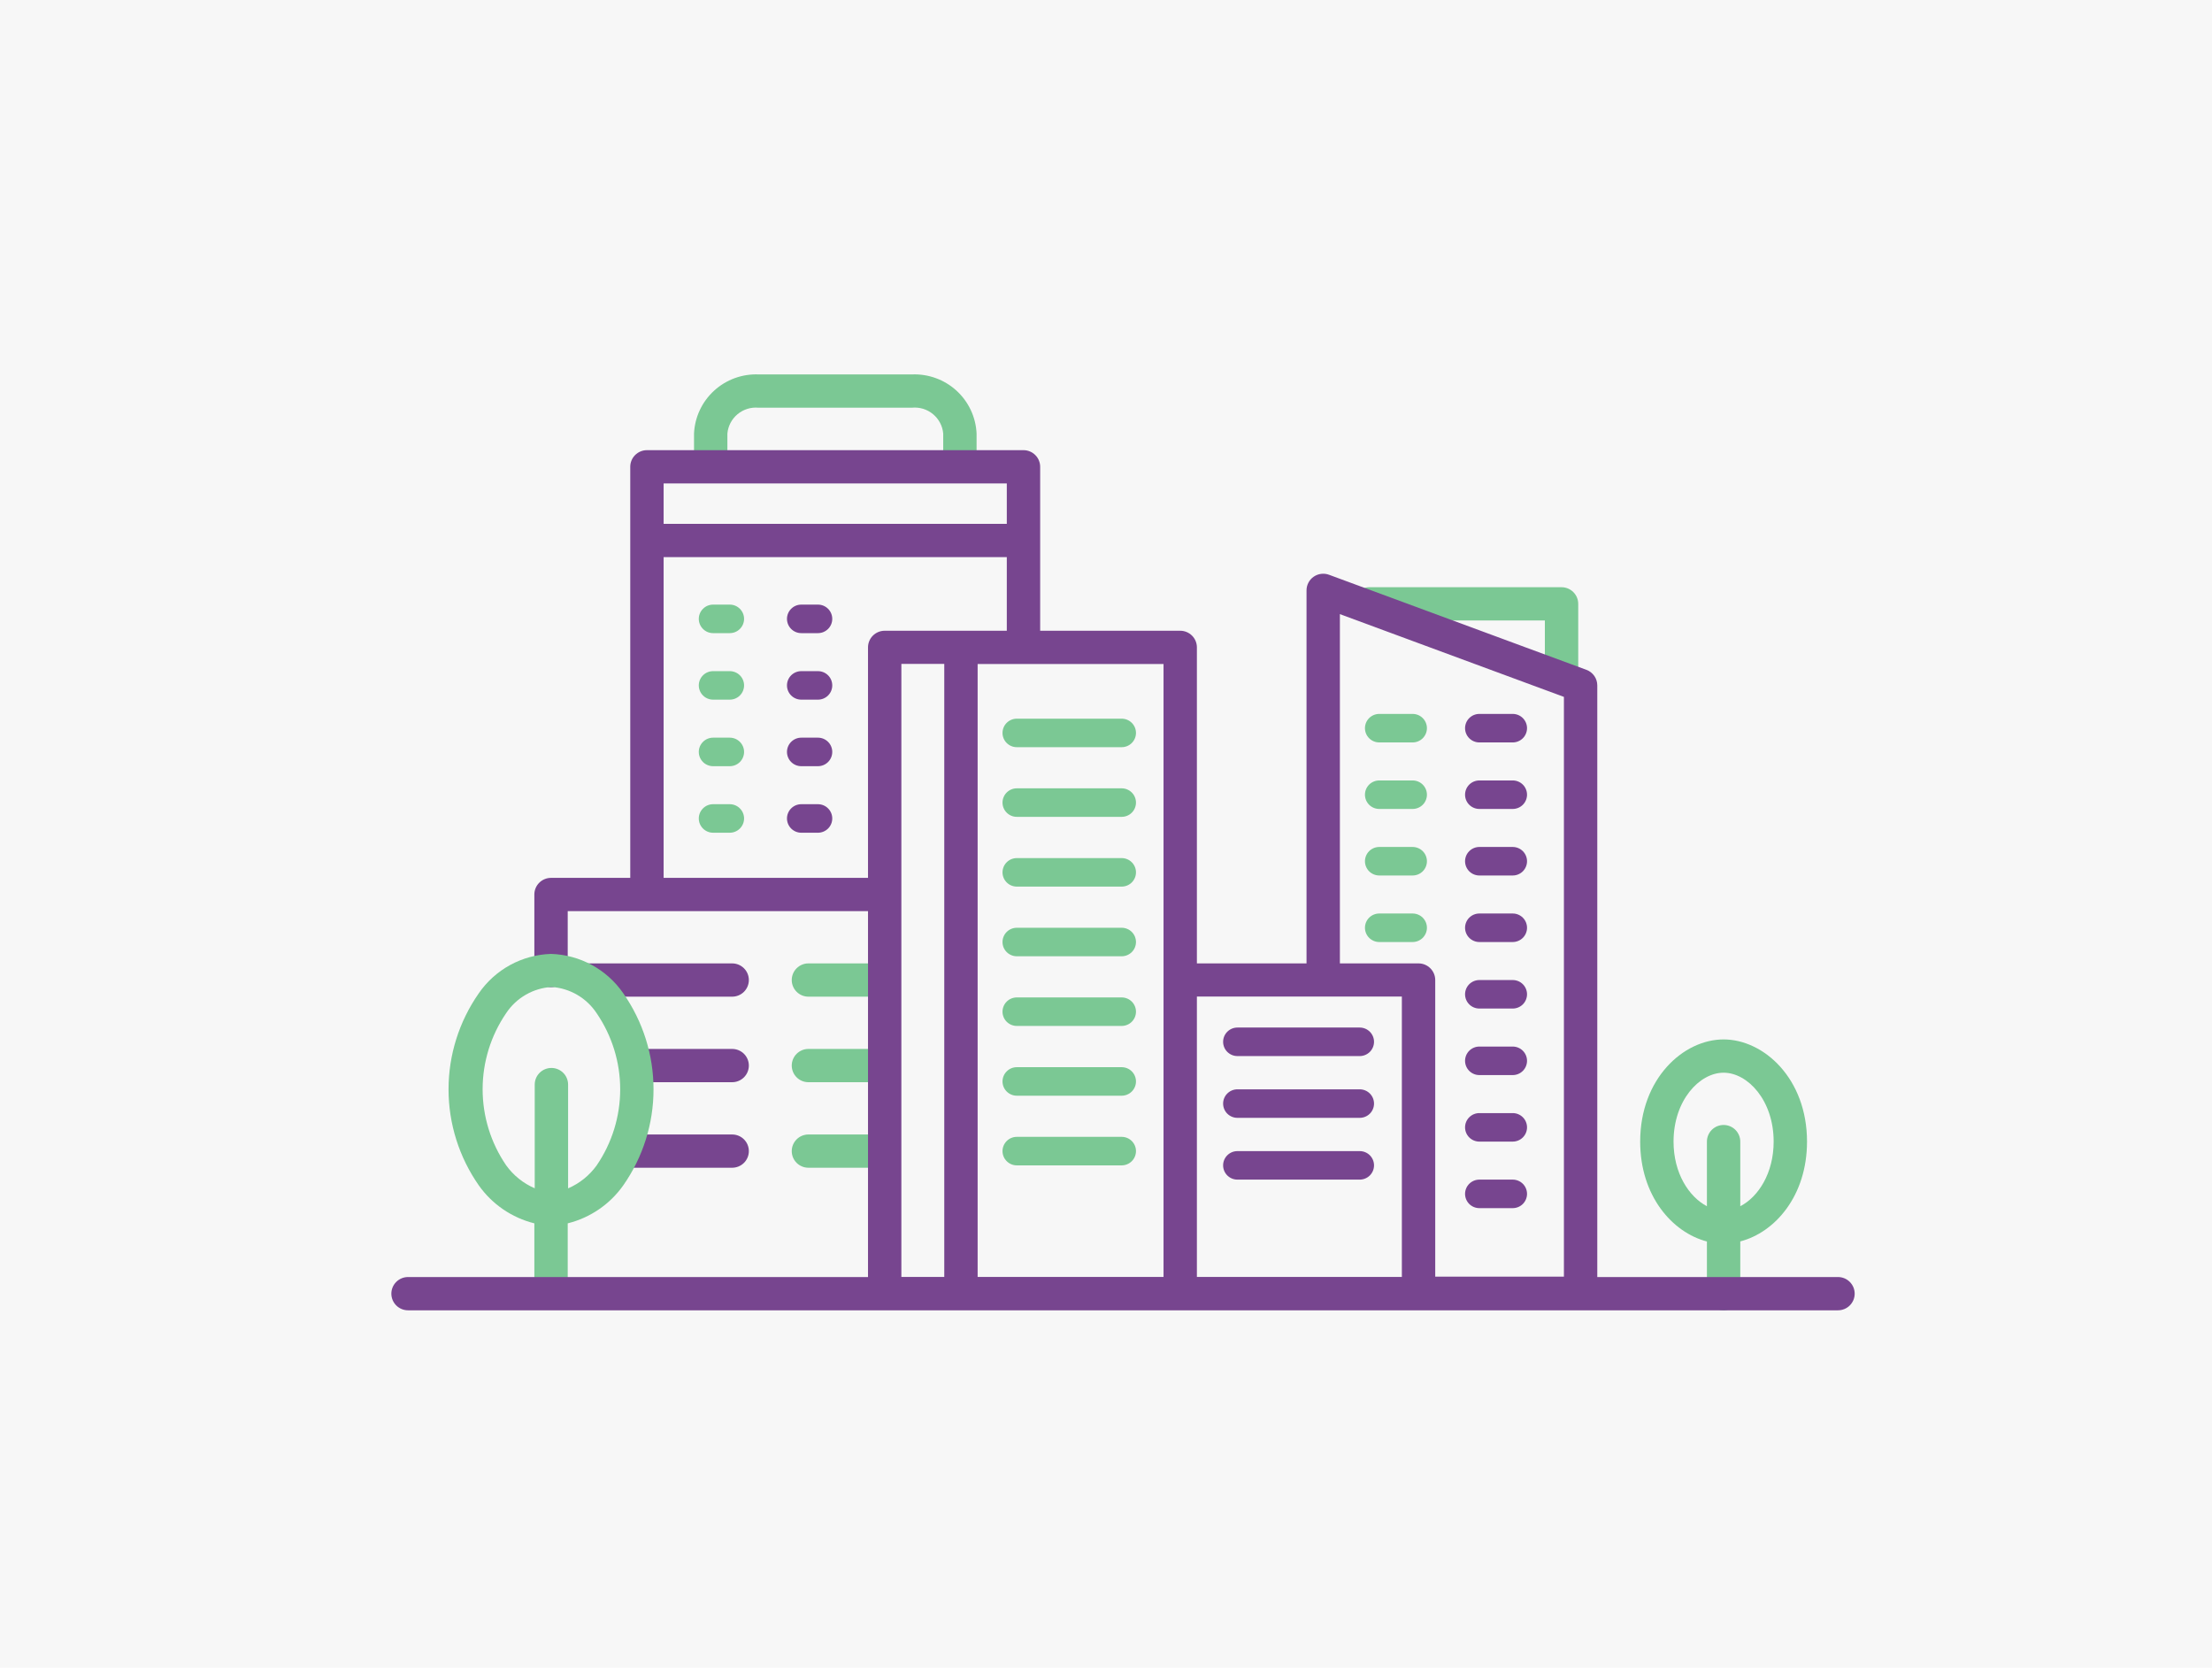 <svg width="130" height="98" viewBox="0 0 130 98" fill="none" xmlns="http://www.w3.org/2000/svg">
<path d="M130 0H0V98H130V0Z" fill="#F7F7F7"/>
<path d="M32.384 58.011C32.124 58.011 31.875 57.907 31.691 57.724C31.507 57.541 31.404 57.292 31.404 57.033V52.565C31.404 52.306 31.507 52.057 31.691 51.874C31.875 51.691 32.124 51.588 32.384 51.588H51.433C51.693 51.588 51.943 51.691 52.126 51.874C52.31 52.057 52.414 52.306 52.414 52.565C52.414 52.824 52.31 53.073 52.126 53.256C51.943 53.439 51.693 53.542 51.433 53.542H33.365V57.033C33.365 57.292 33.261 57.541 33.078 57.724C32.894 57.907 32.644 58.011 32.384 58.011V58.011Z" fill="#77458F"/>
<path d="M43.029 58.569H34.626C34.365 58.569 34.116 58.466 33.932 58.283C33.748 58.099 33.645 57.851 33.645 57.592C33.645 57.332 33.748 57.084 33.932 56.901C34.116 56.717 34.365 56.614 34.626 56.614H43.029C43.289 56.614 43.539 56.717 43.723 56.901C43.907 57.084 44.01 57.332 44.01 57.592C44.01 57.851 43.907 58.099 43.723 58.283C43.539 58.466 43.289 58.569 43.029 58.569V58.569ZM44.01 62.618C44.01 62.359 43.907 62.11 43.723 61.927C43.539 61.744 43.289 61.641 43.029 61.641H37.427C37.167 61.641 36.917 61.744 36.733 61.927C36.55 62.11 36.446 62.359 36.446 62.618C36.446 62.877 36.55 63.126 36.733 63.309C36.917 63.493 37.167 63.596 37.427 63.596H43.029C43.289 63.596 43.539 63.493 43.723 63.309C43.907 63.126 44.01 62.877 44.01 62.618V62.618ZM44.01 67.645C44.01 67.386 43.907 67.137 43.723 66.954C43.539 66.77 43.289 66.668 43.029 66.668H36.867C36.606 66.668 36.357 66.77 36.173 66.954C35.989 67.137 35.886 67.386 35.886 67.645C35.886 67.904 35.989 68.153 36.173 68.336C36.357 68.519 36.606 68.622 36.867 68.622H43.029C43.289 68.622 43.539 68.519 43.723 68.336C43.907 68.153 44.01 67.904 44.01 67.645V67.645Z" fill="#77458F"/>
<path d="M51.433 58.569H47.511C47.251 58.569 47.002 58.466 46.818 58.283C46.634 58.099 46.531 57.851 46.531 57.592C46.531 57.332 46.634 57.084 46.818 56.901C47.002 56.717 47.251 56.614 47.511 56.614H51.433C51.693 56.614 51.943 56.717 52.126 56.901C52.31 57.084 52.413 57.332 52.413 57.592C52.413 57.851 52.31 58.099 52.126 58.283C51.943 58.466 51.693 58.569 51.433 58.569V58.569ZM52.413 62.618C52.413 62.359 52.31 62.11 52.126 61.927C51.943 61.744 51.693 61.641 51.433 61.641H47.511C47.251 61.641 47.002 61.744 46.818 61.927C46.634 62.11 46.531 62.359 46.531 62.618C46.531 62.877 46.634 63.126 46.818 63.309C47.002 63.493 47.251 63.596 47.511 63.596H51.433C51.693 63.596 51.943 63.493 52.126 63.309C52.31 63.126 52.413 62.877 52.413 62.618V62.618ZM52.413 67.645C52.413 67.386 52.31 67.137 52.126 66.954C51.943 66.77 51.693 66.668 51.433 66.668H47.511C47.251 66.668 47.002 66.77 46.818 66.954C46.634 67.137 46.531 67.386 46.531 67.645C46.531 67.904 46.634 68.153 46.818 68.336C47.002 68.519 47.251 68.622 47.511 68.622H51.433C51.693 68.622 51.943 68.519 52.126 68.336C52.31 68.153 52.413 67.904 52.413 67.645V67.645Z" fill="#7BC894"/>
<path d="M36.631 58.373C36.156 57.682 35.523 57.111 34.786 56.708C34.048 56.306 33.225 56.082 32.384 56.056C31.543 56.082 30.721 56.306 29.983 56.708C29.245 57.111 28.613 57.682 28.137 58.373C26.981 60.029 26.361 61.997 26.361 64.014C26.361 66.032 26.981 68 28.137 69.656C28.921 70.767 30.081 71.561 31.404 71.89V75.492C31.404 75.751 31.507 76 31.691 76.183C31.875 76.366 32.124 76.469 32.384 76.469C32.644 76.469 32.894 76.366 33.078 76.183C33.261 76 33.365 75.751 33.365 75.492V71.89C34.688 71.561 35.847 70.767 36.631 69.656C37.788 68 38.408 66.032 38.408 64.014C38.408 61.997 37.788 60.029 36.631 58.373V58.373ZM35.068 68.483C34.641 69.077 34.06 69.544 33.387 69.834V63.735C33.387 63.476 33.284 63.227 33.1 63.044C32.916 62.861 32.667 62.758 32.407 62.758C32.147 62.758 31.897 62.861 31.713 63.044C31.529 63.227 31.426 63.476 31.426 63.735V69.829C30.753 69.539 30.172 69.072 29.745 68.477C28.845 67.16 28.364 65.603 28.364 64.009C28.364 62.415 28.845 60.858 29.745 59.541C30.041 59.093 30.438 58.721 30.904 58.453C31.37 58.185 31.892 58.03 32.429 57.999C32.959 58.038 33.472 58.197 33.93 58.465C34.388 58.734 34.777 59.104 35.068 59.546C35.968 60.864 36.449 62.421 36.449 64.014C36.449 65.608 35.968 67.165 35.068 68.483V68.483Z" fill="#7BC894"/>
<path d="M106.199 67.086C106.199 63.378 103.655 61.082 101.296 61.082C98.938 61.082 96.394 63.378 96.394 67.086C96.394 70.281 98.282 72.426 100.316 72.956V76.023C100.316 76.282 100.419 76.53 100.603 76.714C100.787 76.897 101.036 77 101.296 77C101.556 77 101.806 76.897 101.99 76.714C102.173 76.53 102.277 76.282 102.277 76.023V72.951C104.311 72.426 106.199 70.281 106.199 67.086ZM102.277 70.884V67.086C102.277 66.827 102.173 66.579 101.99 66.395C101.806 66.212 101.556 66.109 101.296 66.109C101.036 66.109 100.787 66.212 100.603 66.395C100.419 66.579 100.316 66.827 100.316 67.086V70.884C99.257 70.326 98.355 68.946 98.355 67.086C98.355 64.662 99.879 63.037 101.296 63.037C102.714 63.037 104.238 64.662 104.238 67.086C104.238 68.946 103.336 70.337 102.277 70.884Z" fill="#7BC894"/>
<path d="M91.772 40.283C91.512 40.283 91.263 40.18 91.079 39.997C90.895 39.814 90.792 39.565 90.792 39.306V36.463H80.472C80.212 36.463 79.962 36.36 79.778 36.177C79.594 35.993 79.491 35.745 79.491 35.486C79.491 35.226 79.594 34.978 79.778 34.794C79.962 34.611 80.212 34.508 80.472 34.508H91.772C92.032 34.508 92.281 34.611 92.465 34.794C92.649 34.978 92.753 35.226 92.753 35.486V39.306C92.753 39.565 92.649 39.814 92.465 39.997C92.281 40.18 92.032 40.283 91.772 40.283Z" fill="#7BC894"/>
<path d="M56.414 27.851C55.853 27.851 55.433 27.974 55.433 27.432V25.477C55.414 25.257 55.35 25.042 55.247 24.846C55.144 24.651 55.003 24.477 54.832 24.336C54.661 24.194 54.464 24.088 54.252 24.023C54.039 23.959 53.816 23.936 53.596 23.958H44.57C44.126 23.919 43.686 24.057 43.344 24.342C43.003 24.627 42.789 25.035 42.749 25.477V27.432C42.749 27.99 42.312 27.851 41.769 27.851C41.225 27.851 40.788 27.974 40.788 27.432V25.477C40.832 24.515 41.256 23.609 41.968 22.958C42.68 22.307 43.621 21.964 44.587 22.003H53.596C54.561 21.964 55.503 22.307 56.215 22.958C56.926 23.609 57.351 24.515 57.394 25.477V27.432C57.394 27.974 56.957 27.851 56.414 27.851Z" fill="#7BC894"/>
<path d="M42.889 37.206H41.909C41.686 37.206 41.472 37.118 41.315 36.96C41.157 36.803 41.068 36.59 41.068 36.368C41.068 36.146 41.157 35.933 41.315 35.776C41.472 35.618 41.686 35.53 41.909 35.53H42.889C43.112 35.53 43.326 35.618 43.483 35.776C43.641 35.933 43.73 36.146 43.73 36.368C43.73 36.59 43.641 36.803 43.483 36.96C43.326 37.118 43.112 37.206 42.889 37.206ZM43.73 40.278C43.73 40.056 43.641 39.842 43.483 39.685C43.326 39.528 43.112 39.44 42.889 39.44H41.909C41.686 39.44 41.472 39.528 41.315 39.685C41.157 39.842 41.068 40.056 41.068 40.278C41.068 40.5 41.157 40.713 41.315 40.87C41.472 41.027 41.686 41.115 41.909 41.115H42.889C43.112 41.115 43.326 41.027 43.483 40.87C43.641 40.713 43.73 40.5 43.73 40.278ZM43.73 44.187C43.73 43.965 43.641 43.752 43.483 43.595C43.326 43.438 43.112 43.349 42.889 43.349H41.909C41.686 43.349 41.472 43.438 41.315 43.595C41.157 43.752 41.068 43.965 41.068 44.187C41.068 44.409 41.157 44.623 41.315 44.78C41.472 44.937 41.686 45.025 41.909 45.025H42.889C43.112 45.025 43.326 44.937 43.483 44.78C43.641 44.623 43.73 44.409 43.73 44.187ZM43.73 48.097C43.73 47.875 43.641 47.662 43.483 47.505C43.326 47.347 43.112 47.259 42.889 47.259H41.909C41.686 47.259 41.472 47.347 41.315 47.505C41.157 47.662 41.068 47.875 41.068 48.097C41.068 48.319 41.157 48.532 41.315 48.689C41.472 48.846 41.686 48.935 41.909 48.935H42.889C43.112 48.935 43.326 48.846 43.483 48.689C43.641 48.532 43.73 48.319 43.73 48.097Z" fill="#7BC894"/>
<path d="M48.072 37.206H47.091C46.868 37.206 46.655 37.118 46.497 36.96C46.34 36.803 46.251 36.59 46.251 36.368C46.251 36.146 46.34 35.933 46.497 35.776C46.655 35.618 46.868 35.53 47.091 35.53H48.072C48.295 35.53 48.508 35.618 48.666 35.776C48.824 35.933 48.912 36.146 48.912 36.368C48.912 36.59 48.824 36.803 48.666 36.96C48.508 37.118 48.295 37.206 48.072 37.206ZM48.912 40.278C48.912 40.056 48.824 39.842 48.666 39.685C48.508 39.528 48.295 39.44 48.072 39.44H47.091C46.868 39.44 46.655 39.528 46.497 39.685C46.34 39.842 46.251 40.056 46.251 40.278C46.251 40.5 46.34 40.713 46.497 40.87C46.655 41.027 46.868 41.115 47.091 41.115H48.072C48.295 41.115 48.508 41.027 48.666 40.87C48.824 40.713 48.912 40.5 48.912 40.278ZM48.912 44.187C48.912 43.965 48.824 43.752 48.666 43.595C48.508 43.438 48.295 43.349 48.072 43.349H47.091C46.868 43.349 46.655 43.438 46.497 43.595C46.34 43.752 46.251 43.965 46.251 44.187C46.251 44.409 46.34 44.623 46.497 44.78C46.655 44.937 46.868 45.025 47.091 45.025H48.072C48.295 45.025 48.508 44.937 48.666 44.78C48.824 44.623 48.912 44.409 48.912 44.187ZM48.912 48.097C48.912 47.875 48.824 47.662 48.666 47.505C48.508 47.347 48.295 47.259 48.072 47.259H47.091C46.868 47.259 46.655 47.347 46.497 47.505C46.34 47.662 46.251 47.875 46.251 48.097C46.251 48.319 46.34 48.532 46.497 48.689C46.655 48.846 46.868 48.935 47.091 48.935H48.072C48.295 48.935 48.508 48.846 48.666 48.689C48.824 48.532 48.912 48.319 48.912 48.097Z" fill="#77458F"/>
<path d="M65.921 43.908H59.758C59.535 43.908 59.322 43.82 59.164 43.663C59.007 43.505 58.918 43.292 58.918 43.07C58.918 42.848 59.007 42.635 59.164 42.478C59.322 42.321 59.535 42.233 59.758 42.233H65.921C66.144 42.233 66.358 42.321 66.516 42.478C66.673 42.635 66.762 42.848 66.762 43.07C66.762 43.292 66.673 43.505 66.516 43.663C66.358 43.82 66.144 43.908 65.921 43.908V43.908ZM66.762 47.164C66.762 46.942 66.673 46.729 66.516 46.572C66.358 46.415 66.144 46.326 65.921 46.326H59.758C59.535 46.326 59.322 46.415 59.164 46.572C59.007 46.729 58.918 46.942 58.918 47.164C58.918 47.386 59.007 47.599 59.164 47.757C59.322 47.914 59.535 48.002 59.758 48.002H65.921C66.144 48.002 66.358 47.914 66.516 47.757C66.673 47.599 66.762 47.386 66.762 47.164V47.164ZM66.762 51.264C66.762 51.041 66.673 50.828 66.516 50.671C66.358 50.514 66.144 50.426 65.921 50.426H59.758C59.535 50.426 59.322 50.514 59.164 50.671C59.007 50.828 58.918 51.041 58.918 51.264C58.918 51.486 59.007 51.699 59.164 51.856C59.322 52.013 59.535 52.101 59.758 52.101H65.921C66.144 52.101 66.358 52.013 66.516 51.856C66.673 51.699 66.762 51.486 66.762 51.264V51.264ZM66.762 55.358C66.762 55.135 66.673 54.922 66.516 54.765C66.358 54.608 66.144 54.52 65.921 54.52H59.758C59.535 54.52 59.322 54.608 59.164 54.765C59.007 54.922 58.918 55.135 58.918 55.358C58.918 55.58 59.007 55.793 59.164 55.95C59.322 56.107 59.535 56.195 59.758 56.195H65.921C66.144 56.195 66.358 56.107 66.516 55.95C66.673 55.793 66.762 55.58 66.762 55.358V55.358ZM66.762 59.452C66.762 59.229 66.673 59.016 66.516 58.859C66.358 58.702 66.144 58.614 65.921 58.614H59.758C59.535 58.614 59.322 58.702 59.164 58.859C59.007 59.016 58.918 59.229 58.918 59.452C58.918 59.674 59.007 59.887 59.164 60.044C59.322 60.201 59.535 60.289 59.758 60.289H65.921C66.144 60.289 66.358 60.201 66.516 60.044C66.673 59.887 66.762 59.674 66.762 59.452V59.452ZM66.762 63.551C66.762 63.329 66.673 63.116 66.516 62.959C66.358 62.801 66.144 62.713 65.921 62.713H59.758C59.535 62.713 59.322 62.801 59.164 62.959C59.007 63.116 58.918 63.329 58.918 63.551C58.918 63.773 59.007 63.986 59.164 64.143C59.322 64.3 59.535 64.389 59.758 64.389H65.921C66.144 64.389 66.358 64.3 66.516 64.143C66.673 63.986 66.762 63.773 66.762 63.551V63.551ZM66.762 67.645C66.762 67.423 66.673 67.21 66.516 67.052C66.358 66.895 66.144 66.807 65.921 66.807H59.758C59.535 66.807 59.322 66.895 59.164 67.052C59.007 67.21 58.918 67.423 58.918 67.645C58.918 67.867 59.007 68.08 59.164 68.237C59.322 68.394 59.535 68.483 59.758 68.483H65.921C66.144 68.483 66.358 68.394 66.516 68.237C66.673 68.08 66.762 67.867 66.762 67.645V67.645Z" fill="#7BC894"/>
<path d="M108.02 75.045H93.873V40.278C93.873 40.078 93.812 39.884 93.698 39.72C93.583 39.556 93.422 39.431 93.234 39.362L78.107 33.776C77.959 33.722 77.8 33.703 77.643 33.723C77.486 33.743 77.336 33.8 77.206 33.89C77.076 33.98 76.97 34.1 76.897 34.24C76.823 34.38 76.785 34.535 76.785 34.693V56.614H70.342V38.044C70.342 37.784 70.239 37.536 70.055 37.352C69.871 37.169 69.622 37.066 69.362 37.066H61.131V27.432C61.131 27.173 61.028 26.924 60.844 26.741C60.66 26.557 60.411 26.454 60.151 26.454H38.021C37.761 26.454 37.511 26.557 37.327 26.741C37.143 26.924 37.04 27.173 37.04 27.432V52.007C37.04 52.266 37.143 52.514 37.327 52.698C37.511 52.881 37.761 52.984 38.021 52.984C38.281 52.984 38.53 52.881 38.714 52.698C38.898 52.514 39.001 52.266 39.001 52.007V32.738H59.17V37.066H51.993C51.733 37.066 51.484 37.169 51.3 37.352C51.116 37.536 51.013 37.784 51.013 38.044V75.045H23.98C23.72 75.045 23.471 75.148 23.287 75.332C23.103 75.515 23 75.763 23 76.023C23 76.282 23.103 76.53 23.287 76.714C23.471 76.897 23.72 77 23.98 77H108.02C108.28 77 108.529 76.897 108.713 76.714C108.897 76.53 109 76.282 109 76.023C109 75.763 108.897 75.515 108.713 75.332C108.529 75.148 108.28 75.045 108.02 75.045V75.045ZM39.001 30.783V28.409H59.17V30.783H39.001ZM78.746 36.089L91.912 40.953V75.023H84.349V57.592C84.349 57.332 84.245 57.084 84.061 56.901C83.877 56.717 83.628 56.614 83.368 56.614H78.746V36.089ZM82.388 58.563V75.04H70.342V58.563H82.388ZM68.381 75.04H57.456V39.021H68.381V75.04ZM52.974 39.015H55.495V75.04H52.974V39.015Z" fill="#77458F"/>
<path d="M83.02 43.629H81.06C80.837 43.629 80.623 43.541 80.465 43.383C80.308 43.226 80.219 43.013 80.219 42.791C80.219 42.569 80.308 42.356 80.465 42.199C80.623 42.041 80.837 41.953 81.06 41.953H83.02C83.243 41.953 83.457 42.041 83.615 42.199C83.772 42.356 83.861 42.569 83.861 42.791C83.861 43.013 83.772 43.226 83.615 43.383C83.457 43.541 83.243 43.629 83.02 43.629ZM83.861 46.701C83.861 46.478 83.772 46.265 83.615 46.108C83.457 45.951 83.243 45.863 83.02 45.863H81.06C80.837 45.863 80.623 45.951 80.465 46.108C80.308 46.265 80.219 46.478 80.219 46.701C80.219 46.923 80.308 47.136 80.465 47.293C80.623 47.45 80.837 47.538 81.06 47.538H83.02C83.243 47.538 83.457 47.45 83.615 47.293C83.772 47.136 83.861 46.923 83.861 46.701ZM83.861 50.61C83.861 50.388 83.772 50.175 83.615 50.018C83.457 49.861 83.243 49.772 83.02 49.772H81.06C80.837 49.772 80.623 49.861 80.465 50.018C80.308 50.175 80.219 50.388 80.219 50.61C80.219 50.832 80.308 51.045 80.465 51.203C80.623 51.36 80.837 51.448 81.06 51.448H83.02C83.243 51.448 83.457 51.36 83.615 51.203C83.772 51.045 83.861 50.832 83.861 50.61ZM83.861 54.52C83.861 54.298 83.772 54.084 83.615 53.927C83.457 53.77 83.243 53.682 83.02 53.682H81.06C80.837 53.682 80.623 53.77 80.465 53.927C80.308 54.084 80.219 54.298 80.219 54.52C80.219 54.742 80.308 54.955 80.465 55.112C80.623 55.269 80.837 55.358 81.06 55.358H83.02C83.243 55.358 83.457 55.269 83.615 55.112C83.772 54.955 83.861 54.742 83.861 54.52V54.52Z" fill="#7BC894"/>
<path d="M88.903 43.629H86.942C86.72 43.629 86.506 43.541 86.348 43.383C86.191 43.226 86.102 43.013 86.102 42.791C86.102 42.569 86.191 42.356 86.348 42.199C86.506 42.041 86.72 41.953 86.942 41.953H88.903C89.126 41.953 89.34 42.041 89.498 42.199C89.655 42.356 89.744 42.569 89.744 42.791C89.744 43.013 89.655 43.226 89.498 43.383C89.34 43.541 89.126 43.629 88.903 43.629ZM89.744 46.701C89.744 46.478 89.655 46.265 89.498 46.108C89.34 45.951 89.126 45.863 88.903 45.863H86.942C86.72 45.863 86.506 45.951 86.348 46.108C86.191 46.265 86.102 46.478 86.102 46.701C86.102 46.923 86.191 47.136 86.348 47.293C86.506 47.45 86.72 47.538 86.942 47.538H88.903C89.126 47.538 89.34 47.45 89.498 47.293C89.655 47.136 89.744 46.923 89.744 46.701ZM89.744 50.61C89.744 50.388 89.655 50.175 89.498 50.018C89.34 49.861 89.126 49.772 88.903 49.772H86.942C86.72 49.772 86.506 49.861 86.348 50.018C86.191 50.175 86.102 50.388 86.102 50.61C86.102 50.832 86.191 51.045 86.348 51.203C86.506 51.36 86.72 51.448 86.942 51.448H88.903C89.126 51.448 89.34 51.36 89.498 51.203C89.655 51.045 89.744 50.832 89.744 50.61ZM89.744 54.52C89.744 54.298 89.655 54.084 89.498 53.927C89.34 53.77 89.126 53.682 88.903 53.682H86.942C86.72 53.682 86.506 53.77 86.348 53.927C86.191 54.084 86.102 54.298 86.102 54.52C86.102 54.742 86.191 54.955 86.348 55.112C86.506 55.269 86.72 55.358 86.942 55.358H88.903C89.126 55.358 89.34 55.269 89.498 55.112C89.655 54.955 89.744 54.742 89.744 54.52V54.52ZM89.744 58.429C89.744 58.207 89.655 57.994 89.498 57.837C89.34 57.68 89.126 57.592 88.903 57.592H86.942C86.72 57.592 86.506 57.68 86.348 57.837C86.191 57.994 86.102 58.207 86.102 58.429C86.102 58.652 86.191 58.865 86.348 59.022C86.506 59.179 86.72 59.267 86.942 59.267H88.903C89.126 59.267 89.34 59.179 89.498 59.022C89.655 58.865 89.744 58.652 89.744 58.429ZM89.744 62.339C89.744 62.117 89.655 61.904 89.498 61.747C89.34 61.59 89.126 61.501 88.903 61.501H86.942C86.72 61.501 86.506 61.59 86.348 61.747C86.191 61.904 86.102 62.117 86.102 62.339C86.102 62.561 86.191 62.774 86.348 62.931C86.506 63.089 86.72 63.177 86.942 63.177H88.903C89.126 63.177 89.34 63.089 89.498 62.931C89.655 62.774 89.744 62.561 89.744 62.339ZM89.744 66.249C89.744 66.026 89.655 65.813 89.498 65.656C89.34 65.499 89.126 65.411 88.903 65.411H86.942C86.72 65.411 86.506 65.499 86.348 65.656C86.191 65.813 86.102 66.026 86.102 66.249C86.102 66.471 86.191 66.684 86.348 66.841C86.506 66.998 86.72 67.086 86.942 67.086H88.903C89.126 67.086 89.34 66.998 89.498 66.841C89.655 66.684 89.744 66.471 89.744 66.249V66.249ZM89.744 70.158C89.744 69.936 89.655 69.723 89.498 69.566C89.34 69.409 89.126 69.32 88.903 69.32H86.942C86.72 69.32 86.506 69.409 86.348 69.566C86.191 69.723 86.102 69.936 86.102 70.158C86.102 70.38 86.191 70.594 86.348 70.751C86.506 70.908 86.72 70.996 86.942 70.996H88.903C89.126 70.996 89.34 70.908 89.498 70.751C89.655 70.594 89.744 70.38 89.744 70.158Z" fill="#77458F"/>
<path d="M79.911 62.06H72.723C72.5 62.06 72.287 61.971 72.129 61.814C71.971 61.657 71.883 61.444 71.883 61.222C71.883 61 71.971 60.787 72.129 60.63C72.287 60.472 72.5 60.384 72.723 60.384H79.911C80.134 60.384 80.348 60.472 80.506 60.63C80.663 60.787 80.752 61 80.752 61.222C80.752 61.444 80.663 61.657 80.506 61.814C80.348 61.971 80.134 62.06 79.911 62.06V62.06ZM80.752 64.852C80.752 64.63 80.663 64.417 80.506 64.26C80.348 64.103 80.134 64.014 79.911 64.014H72.723C72.5 64.014 72.287 64.103 72.129 64.26C71.971 64.417 71.883 64.63 71.883 64.852C71.883 65.075 71.971 65.288 72.129 65.445C72.287 65.602 72.5 65.69 72.723 65.69H79.911C80.134 65.69 80.348 65.602 80.506 65.445C80.663 65.288 80.752 65.075 80.752 64.852ZM80.752 68.483C80.752 68.26 80.663 68.047 80.506 67.89C80.348 67.733 80.134 67.645 79.911 67.645H72.723C72.5 67.645 72.287 67.733 72.129 67.89C71.971 68.047 71.883 68.26 71.883 68.483C71.883 68.705 71.971 68.918 72.129 69.075C72.287 69.232 72.5 69.32 72.723 69.32H79.911C80.134 69.32 80.348 69.232 80.506 69.075C80.663 68.918 80.752 68.705 80.752 68.483Z" fill="#77458F"/>
</svg>
